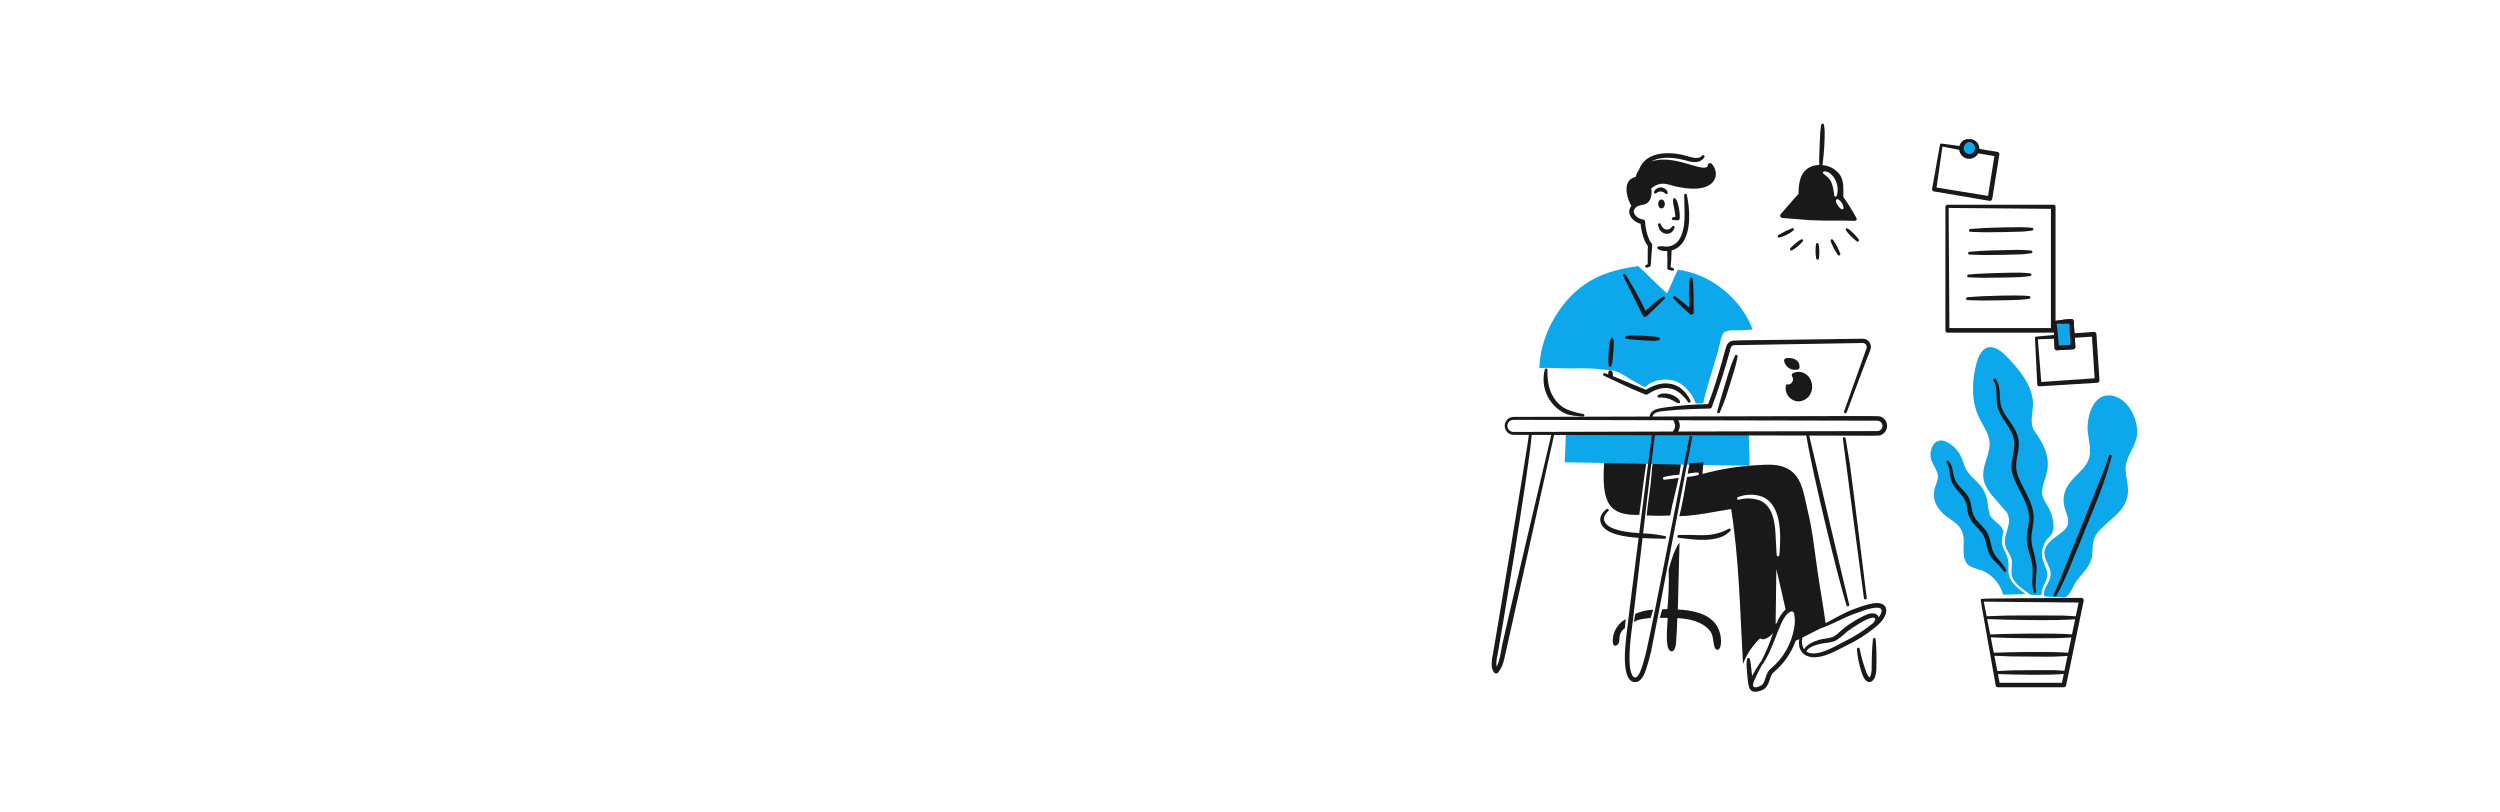 <?xml version="1.0" encoding="UTF-8" standalone="no"?> <svg xmlns="http://www.w3.org/2000/svg" xmlns:xlink="http://www.w3.org/1999/xlink" xmlns:serif="http://www.serif.com/" width="100%" height="100%" viewBox="0 0 1440 468" version="1.1" xml:space="preserve" style="fill-rule:evenodd;clip-rule:evenodd;stroke-linejoin:round;stroke-miterlimit:2;"> <g transform="matrix(-1.112,0,0,1.112,1045.33,234.667)"> <g transform="matrix(1,0,0,1,-176,-176)"> <g transform="matrix(1,0,0,1,9,29)"> <g id="Artboard"> <g id="Group"> <path id="Path" d="M252.056,186.901C251.602,183.04 251.461,179.147 250.93,175.303L236.362,176.134C236.556,178.059 236.848,179.972 237.202,181.877C239.852,182.021 242.485,182.403 245.067,183.017C245.46,183.086 245.722,183.46 245.653,183.853C245.584,184.246 245.21,184.508 244.817,184.439C242.365,184.239 239.925,183.907 237.508,183.445C238.838,189.99 240.792,196.451 241.908,203.016C245.959,203.209 250.017,203.199 254.068,202.986C253.635,197.623 252.681,192.247 252.056,186.901Z" style="fill:rgb(25,25,25);fill-rule:nonzero;"></path> <path id="Path1" serif:id="Path" d="M254.159,175.162C255.706,184.314 256.551,193.514 257.927,202.675C262.414,202.768 267.852,202.47 271.448,199.485C277.319,194.644 276.605,182.306 276.024,174.694L254.159,175.162Z" style="fill:rgb(25,25,25);fill-rule:nonzero;"></path> <path id="Path2" serif:id="Path" d="M201.174,160.607C201.206,166.125 200.646,171.635 200.847,177.137C232.782,176.996 264.622,175.808 296.542,175.433C296.339,170.479 296.074,165.547 295.965,160.607L201.174,160.607Z" style="fill:rgb(13,167,235);fill-rule:nonzero;"></path> <path id="Path3" serif:id="Path" d="M248.617,64.21C248.464,63.446 247.385,63.488 245.38,63.568C242.696,64.101 239.93,63.182 238.097,61.149C235.387,58.142 234.593,52.946 234.472,48.895C234.375,46.51 234.512,46.239 234.66,37.092C234.683,36.84 234.569,36.596 234.362,36.451C234.156,36.306 233.887,36.282 233.658,36.389C233.429,36.495 233.275,36.716 233.252,36.967C232.955,38.651 232.501,41.077 232.33,42.891C231.365,51.712 232.596,63.483 241.193,65.681C241.264,68.837 241.352,71.262 241.709,74.388L240.428,74.811C240.056,74.949 239.851,75.35 239.958,75.733C240.093,76.107 240.501,76.308 240.88,76.187L242.772,75.733C243.162,75.638 243.426,75.274 243.397,74.874C243.282,72.79 243.383,68.07 243.441,65.977C244.457,66.072 245.483,65.998 246.475,65.757C246.669,65.703 248.788,65.06 248.617,64.21Z" style="fill:rgb(25,25,25);fill-rule:nonzero;"></path> <path id="Path4" serif:id="Path" d="M239.676,53.995C241.126,58.719 247.58,57.9 248.179,52.432C248.226,52.181 248.136,51.923 247.942,51.756C247.748,51.589 247.479,51.539 247.238,51.623C246.996,51.708 246.818,51.915 246.771,52.166C245.914,54.947 242.818,56.019 240.963,53.386C240.38,52.571 239.398,53.09 239.676,53.995Z" style="fill:rgb(25,25,25);fill-rule:nonzero;"></path> <path id="Path5" serif:id="Path" d="M239.203,48.196C239.646,48.307 239.379,48.222 240.405,48.507C240.67,48.522 240.905,48.681 241.017,48.922C241.128,49.163 241.097,49.445 240.937,49.656C240.776,49.867 240.512,49.973 240.25,49.929L237.999,50.118C237.422,50.091 236.967,49.617 236.966,49.039C236.928,48.347 236.928,47.653 236.966,46.96C237.124,44.91 237.502,42.882 238.092,40.911C239.148,37.743 240.921,37.611 240.327,41.473C240.201,42.229 239.775,43.921 239.469,46.038C239.338,46.851 239.233,47.986 239.203,48.196Z" style="fill:rgb(25,25,25);fill-rule:nonzero;"></path> <path id="Path6" serif:id="Path" d="M244.485,36.189C245.702,34.926 247.691,34.823 249.032,35.953C249.275,36.268 249.728,36.327 250.043,36.084C250.358,35.841 250.416,35.388 250.173,35.073C249.492,33.75 248.099,32.948 246.613,33.024C245.127,33.1 243.823,34.039 243.281,35.425C242.964,36.349 243.782,36.893 244.485,36.189Z" style="fill:rgb(25,25,25);fill-rule:nonzero;"></path> <path id="Path7" serif:id="Path" d="M246.429,39.304C247.399,39.304 248.165,40.336 248.165,41.617C248.165,42.898 247.399,43.931 246.429,43.931C245.46,43.931 244.68,42.898 244.68,41.617C244.68,40.336 245.461,39.304 246.429,39.304Z" style="fill:rgb(25,25,25);fill-rule:nonzero;"></path> <path id="Path8" serif:id="Path" d="M261.205,28.065C260.733,27.866 260.247,27.704 259.751,27.581C259.504,26.291 258.949,25.08 258.133,24.05C255.203,15.37 244.881,14.194 235.825,16.115C232.274,16.868 227.668,19.207 225.367,16.583C225.127,16.278 224.686,16.221 224.376,16.455C224.066,16.689 224,17.128 224.227,17.443C225.811,19.936 228.509,20.222 231.418,19.71C233.404,19.33 244.071,15.389 251.891,19.68C240.165,15.558 225.862,25.126 222.675,22.312C222.525,22.197 222.443,22.015 222.456,21.828C222.533,21.295 222.245,20.777 221.752,20.562C221.259,20.346 220.683,20.487 220.344,20.905C219.407,21.886 218.762,23.11 218.484,24.438C217.931,26.454 218.411,28.614 219.765,30.207C223.847,35.005 232.905,33.884 238.949,32.567C243.281,31.634 246.487,29.337 251.736,33.598C251.351,35.519 251.547,37.511 252.299,39.32C253.902,42.488 256.481,41.754 258.785,42.773C259.321,43.023 259.783,43.408 260.127,43.889C262.18,46.404 258.874,49.335 255.921,49.697C255.311,49.764 254.855,50.288 254.874,50.901C254.874,53.615 253.622,59.748 251.435,62.202C250.963,62.73 251.259,62.355 251.998,73.425C252.018,73.737 252.22,74.006 252.514,74.112L253.842,74.55C254.086,74.661 254.371,74.629 254.584,74.466C254.796,74.303 254.901,74.036 254.856,73.771C254.812,73.507 254.625,73.29 254.37,73.205L253.573,72.853C253.557,65.548 253.536,65.078 253.48,63.365C254.107,62.563 254.642,61.693 255.074,60.771C256.245,57.933 256.978,54.934 257.246,51.876C261.662,50.718 264.955,46.191 262.014,42.671C264.737,37.898 266.252,30.323 261.205,28.065Z" style="fill:rgb(25,25,25);fill-rule:nonzero;"></path> <path id="Shape" d="M43.218,102.951C43.23,102.762 43.166,102.576 43.04,102.435C42.913,102.294 42.735,102.21 42.546,102.201C36.94,101.321 34.006,101.174 34.182,101.186C33.871,101.164 33.564,101.268 33.329,101.473C33.095,101.679 32.952,101.969 32.933,102.281L32.026,115.599C32.003,115.918 32.109,116.234 32.32,116.475C32.532,116.715 32.831,116.861 33.151,116.88L41.562,117.396C42.202,117.426 42.749,116.94 42.794,116.301C43.014,113.326 43.253,102.506 43.218,102.951ZM35.206,103.578L34.518,114.565L40.567,114.972C40.828,111.69 41.356,106.476 41.708,103.624C39.765,103.655 37.142,103.689 35.206,103.578Z" style="fill:rgb(25,25,25);fill-rule:nonzero;"></path> <path id="Path9" serif:id="Path" d="M34.099,102.355L42.51,102.902L41.634,116.22L33.241,115.688L34.099,102.355Z" style="fill:rgb(13,167,235);fill-rule:nonzero;"></path> <path id="Shape1" serif:id="Shape" d="M98.406,42.002L43.494,42.002C42.838,42.002 42.306,42.3 42.306,42.956L42.306,102.164C39.358,101.709 36.796,101.372 34.184,101.186C33.873,101.165 33.566,101.268 33.332,101.474C33.097,101.679 32.954,101.97 32.934,102.281L32.505,108.585C26.954,108.185 22.408,107.899 22.408,107.899C22.088,107.875 21.772,107.982 21.531,108.193C21.29,108.405 21.144,108.705 21.126,109.025L19.542,132.961C19.513,133.627 20.018,134.195 20.683,134.244L50.617,136.088C51.216,136.124 51.732,135.67 51.773,135.071L52.967,111.081C52.979,110.891 52.915,110.705 52.788,110.564C52.661,110.422 52.482,110.339 52.293,110.331C52.293,110.331 47.365,109.856 43.077,109.451C43.088,109.034 43.1,108.617 43.111,108.208C43.401,108.305 39.506,108.27 98.406,108.27C99.047,108.27 99.351,107.723 99.351,107.098L99.351,42.956C99.268,42.472 98.89,42.091 98.406,42.002ZM35.206,103.578C37.164,103.68 39.763,103.655 41.708,103.624C41.324,106.73 40.805,111.971 40.567,114.972L34.518,114.565L35.206,103.578ZM49.689,133.816C47.753,133.66 24.873,132.097 22.057,131.908L23.448,110.37C25.157,110.48 28.518,110.7 32.355,110.92L32.037,115.599C32.014,115.918 32.12,116.234 32.331,116.475C32.542,116.715 32.841,116.861 33.161,116.88L41.572,117.396C42.212,117.426 42.759,116.94 42.804,116.301C42.804,116.301 42.929,114.064 43.023,111.426C46.719,111.568 50.767,111.711 51.471,111.728L49.689,133.816ZM97.28,105.889L44.689,105.889L44.689,44.144C47.111,44.144 94.686,43.724 97.686,43.676C97.657,47.99 97.28,103.233 97.28,105.889Z" style="fill:rgb(25,25,25);fill-rule:nonzero;"></path> <path id="Path10" serif:id="Path" d="M54.494,55.392C55.964,55.634 58.419,55.864 59.598,55.94C62.881,56.13 76.866,56.32 78.747,56.292C83.05,56.253 86.583,56.03 86.407,56.04C86.671,56.058 86.923,55.929 87.064,55.705C87.205,55.48 87.211,55.197 87.08,54.967C86.95,54.736 86.703,54.596 86.438,54.602C86.195,54.593 81.829,54.19 78.795,54.057C74.532,53.824 61.455,53.608 59.646,53.634C57.49,53.669 54.343,53.986 54.519,53.962C54.124,53.955 53.798,54.27 53.791,54.665C53.784,55.06 54.099,55.386 54.494,55.392Z" style="fill:rgb(25,25,25);fill-rule:nonzero;"></path> <path id="Path11" serif:id="Path" d="M54.991,67.177C56.726,67.434 58.701,67.635 60.095,67.725C62.772,67.88 77.05,68.108 79.243,68.077C83.068,68.043 87.163,67.813 86.903,67.827C87.288,67.818 87.597,67.507 87.605,67.122C87.613,66.737 87.317,66.414 86.933,66.389C84.501,66.296 81.878,65.708 67.8,65.509C62.344,65.417 61.177,65.305 57.578,65.541C55.967,65.634 55.013,65.743 55.013,65.743C54.617,65.737 54.291,66.053 54.285,66.449C54.279,66.845 54.595,67.171 54.991,67.177Z" style="fill:rgb(25,25,25);fill-rule:nonzero;"></path> <path id="Path12" serif:id="Path" d="M55.487,78.955C56.957,79.195 59.412,79.425 60.591,79.501C63.909,79.695 77.682,79.883 79.74,79.853C83.084,79.823 87.579,79.617 87.399,79.617C87.784,79.609 88.094,79.298 88.103,78.913C88.111,78.528 87.815,78.205 87.431,78.179C80.06,77.384 63.412,77.155 60.638,77.195C58.174,77.236 55.336,77.561 55.512,77.547C55.324,77.54 55.141,77.609 55.005,77.738C54.87,77.868 54.793,78.048 54.792,78.236C54.787,78.423 54.859,78.605 54.989,78.74C55.12,78.876 55.299,78.953 55.487,78.955Z" style="fill:rgb(25,25,25);fill-rule:nonzero;"></path> <path id="Path13" serif:id="Path" d="M55.983,90.739C57.722,90.996 59.699,91.196 61.087,91.286C64.37,91.476 78.353,91.666 80.236,91.638C84.499,91.601 88.072,91.377 87.896,91.388C88.086,91.397 88.273,91.33 88.413,91.201C88.554,91.072 88.638,90.892 88.645,90.702C88.648,90.298 88.329,89.964 87.925,89.95C87.683,89.941 83.316,89.538 80.282,89.403C77.082,89.227 62.828,88.834 58.57,89.107C56.96,89.2 56.006,89.309 56.006,89.309C55.616,89.312 55.298,89.624 55.288,90.013C55.282,90.202 55.353,90.385 55.484,90.522C55.614,90.658 55.794,90.736 55.983,90.739Z" style="fill:rgb(25,25,25);fill-rule:nonzero;"></path> <path id="Path14" serif:id="Path" d="M82.922,12.894C82.922,15.182 84.741,17.037 86.986,17.037C89.23,17.037 91.049,15.182 91.049,12.894C91.049,10.606 89.23,8.751 86.986,8.751C84.741,8.751 82.922,10.606 82.922,12.894Z" style="fill:rgb(13,167,235);fill-rule:nonzero;"></path> <path id="Shape2" serif:id="Shape" d="M106.263,33.864C101.845,9.383 102.259,10.703 101.917,10.456C101.576,10.21 102.145,10.213 92.061,11.591C91.521,9.285 89.335,7.753 86.982,8.031C85.642,7.955 84.329,8.43 83.347,9.344C82.365,10.259 81.798,11.534 81.778,12.876C81.764,13.26 82.867,12.866 72.386,14.636C71.736,14.747 71.296,15.361 71.401,16.012L75.097,39.007C75.138,39.326 75.309,39.615 75.569,39.804C75.83,39.993 76.157,40.066 76.473,40.007L105.36,35.114C105.949,35.01 106.349,34.456 106.263,33.864ZM84.782,10.648C85.334,9.98 86.125,9.554 86.986,9.46C87.834,9.584 88.596,10.046 89.098,10.741C89.886,11.615 90.1,12.864 89.649,13.95C89.197,15.036 88.161,15.765 86.986,15.822C85.792,15.759 84.738,15.022 84.27,13.922C83.802,12.823 84,11.552 84.782,10.648ZM77.27,37.444L73.969,16.826C75.595,16.563 78.758,16.034 82.374,15.404C83.429,17.446 85.696,18.558 87.957,18.142C90.218,17.725 91.94,15.879 92.197,13.594C95.877,12.88 100.163,12.035 100.886,11.887L103.933,33.113C102.058,33.41 80.034,36.985 77.27,37.444Z" style="fill:rgb(25,25,25);fill-rule:nonzero;"></path> <path id="Path15" serif:id="Path" d="M149.795,54.409C147.734,55.972 145.895,57.807 144.326,59.865C144.126,60.04 144.039,60.312 144.098,60.571C144.158,60.831 144.355,61.037 144.612,61.108C144.868,61.179 145.143,61.104 145.328,60.912C147.391,59.35 149.227,57.509 150.784,55.442C151.331,54.585 150.576,53.911 149.795,54.409Z" style="fill:rgb(25,25,25);fill-rule:nonzero;"></path> <path id="Path16" serif:id="Path" d="M157.526,60.269C156.012,62.434 154.777,64.782 153.853,67.257C153.725,67.483 153.73,67.762 153.867,67.984C154.003,68.206 154.249,68.336 154.509,68.324C154.77,68.313 155.003,68.161 155.119,67.927C156.633,65.77 157.862,63.427 158.776,60.956C159.058,60.041 158.16,59.513 157.526,60.269Z" style="fill:rgb(25,25,25);fill-rule:nonzero;"></path> <path id="Path17" serif:id="Path" d="M164.991,62.536C164.593,64.903 164.551,67.316 164.866,69.696C164.847,69.959 164.974,70.211 165.196,70.353C165.418,70.495 165.7,70.504 165.931,70.377C166.162,70.25 166.305,70.007 166.304,69.744C166.686,67.38 166.723,64.974 166.413,62.6C166.258,61.662 165.223,61.591 164.991,62.536Z" style="fill:rgb(25,25,25);fill-rule:nonzero;"></path> <path id="Path18" serif:id="Path" d="M173.319,61.123C174.873,62.881 176.692,64.385 178.712,65.579C179.548,66.079 180.281,65.197 179.618,64.469C178.034,62.758 176.228,61.269 174.246,60.041C173.388,59.58 172.71,60.324 173.319,61.123Z" style="fill:rgb(25,25,25);fill-rule:nonzero;"></path> <path id="Path19" serif:id="Path" d="M178.103,55.4C180.202,57.061 182.617,58.279 185.201,58.979C185.432,59.091 185.706,59.07 185.919,58.926C186.131,58.781 186.25,58.534 186.231,58.277C186.212,58.021 186.057,57.794 185.825,57.682C183.604,56.378 181.295,55.229 178.916,54.243C178.036,53.852 177.43,54.71 178.103,55.4Z" style="fill:rgb(25,25,25);fill-rule:nonzero;"></path> <path id="Path20" serif:id="Path" d="M181.968,121.537C179.225,120.974 175.79,121.996 175.104,124.529C174.961,125.105 174.888,125.696 174.885,126.289C174.827,126.603 174.978,126.919 175.26,127.07C175.377,127.223 175.553,127.319 175.744,127.336C177.255,127.763 178.875,127.549 180.224,126.745C181.572,125.941 182.53,124.616 182.872,123.084C182.974,122.758 182.934,122.405 182.761,122.111C182.589,121.816 182.301,121.608 181.968,121.537Z" style="fill:rgb(25,25,25);fill-rule:nonzero;"></path> <path id="Path21" serif:id="Path" d="M182.073,136.229C182.003,135.666 182.017,135.393 181.721,135.182C181.425,134.971 181.16,135.149 180.533,135.12C179.618,134.959 178.85,134.34 178.498,133.481C178.146,132.621 178.259,131.641 178.798,130.884C178.959,130.626 179.005,130.312 178.924,130.018C178.844,129.725 178.645,129.478 178.375,129.337C173.699,126.914 168.387,130.648 168.387,136.229C168.298,138.19 168.996,140.106 170.326,141.55C171.655,142.994 173.506,143.847 175.468,143.92C177.394,143.857 179.205,142.989 180.461,141.527C181.717,140.065 182.301,138.143 182.073,136.229Z" style="fill:rgb(25,25,25);fill-rule:nonzero;"></path> <path id="Path22" serif:id="Path" d="M37.274,245.458C34.226,243.426 33.601,240.159 31.679,237.313C29.039,233.406 25.113,230.358 23.77,225.653C22.628,221.635 23.832,216.601 21.346,212.992C16.579,206.034 7.731,202.69 5.286,193.977C3.426,187.317 7.272,181.236 5.566,175.375C4.239,170.812 1.143,166.996 0.237,162.23C-1.185,154.711 3.933,143.408 11.82,141.205C22.527,138.213 26.357,151.522 25.621,159.588C25.298,163.208 23.685,168.525 24.856,172.983C26.53,179.407 33.719,182.676 36.563,188.63C38.163,191.694 38.559,195.246 37.674,198.588C36.908,201.48 35.048,204.95 36.048,207.951C37.456,212.14 44.584,214.313 47.116,218.986C50.258,224.74 44.74,228.24 44.828,233.556C44.922,237.651 49.142,240.511 48.127,244.888L37.274,245.458Z" style="fill:rgb(13,167,235);fill-rule:nonzero;"></path> <path id="Path23" serif:id="Path" d="M43.229,244.038C41.875,241.185 17.858,181.305 17.047,179.059C16.202,176.729 15.373,174.4 14.607,172.04C14.554,171.857 14.43,171.704 14.263,171.613C14.096,171.522 13.899,171.501 13.717,171.556C13.34,171.671 13.124,172.067 13.231,172.447C15.855,182.08 19.135,191.523 23.048,200.709C35.377,231.026 37.304,236.354 41.963,244.679C42.142,245.025 42.565,245.164 42.915,244.992C43.259,244.81 43.398,244.389 43.229,244.038Z" style="fill:rgb(25,25,25);fill-rule:nonzero;"></path> <path id="Path24" serif:id="Path" d="M49.556,244.123C49.635,240.261 46.712,237.276 46.539,233.603C46.43,231.259 48.086,228.774 48.713,226.563C50.224,221.962 48.838,216.903 45.193,213.715C42.176,210.603 43.412,204.727 45.099,200.584C46.303,197.63 48.757,195.316 49.179,192.034C50.235,183.601 39.851,177.697 53.051,159.505C56.286,155.033 53.535,148.641 54.035,143.655C54.864,135.339 60.788,127.788 66.337,122.007C68.557,119.676 71.058,116.989 74.257,116.051C81.463,113.939 83.496,124.274 84.354,129.228C84.574,130.493 84.731,131.792 84.84,133.089C86.468,151.554 78.098,155.545 76.649,163.805C75.509,170.317 79.979,175.826 79.775,182.297C79.541,189.409 73.71,193.848 69.662,199.017C68.963,199.712 68.301,200.442 67.677,201.205C64.206,206.786 68.909,211.538 68.567,217.26C68.365,220.385 65.941,222.589 65.144,225.532C64.347,228.392 65.691,231.456 64.894,234.348C63.722,238.631 58.579,241.523 55.188,244.117L49.556,244.123Z" style="fill:rgb(13,167,235);fill-rule:nonzero;"></path> <path id="Path25" serif:id="Path" d="M53.753,242.709C55.038,237.707 53.72,233.716 54.317,229.032C54.683,225.922 55.93,222.8 56.661,219.497C58.783,209.523 53.403,207.106 57.849,196.284C60.51,189.932 65.149,183.598 65.149,177.823C65.179,173.031 63.027,168.342 63.789,163.896C64.729,158.31 69.687,153.903 71.792,148.498C73.752,143.488 71.8,137.315 74.432,133.133C74.649,132.8 74.559,132.355 74.229,132.132C73.894,131.923 73.454,132.013 73.228,132.336C70.025,137.037 72.043,142.917 69.993,147.748C68.382,151.547 65.459,154.612 63.481,158.191C59.445,165.498 62.126,169.917 62.684,176.143C63.632,185.722 52.476,194.045 53.743,206.311C54.271,211.427 55.471,213.537 54.368,218.983C53.446,222.21 52.71,225.488 52.164,228.8C51.812,233.339 53.269,237.989 52.382,242.368C52.321,242.613 52.396,242.872 52.577,243.047C52.759,243.222 53.02,243.287 53.263,243.218C53.505,243.148 53.692,242.954 53.753,242.709Z" style="fill:rgb(25,25,25);fill-rule:nonzero;"></path> <path id="Path26" serif:id="Path" d="M57.884,243.649C61.103,241.273 65.262,238.209 66.355,234.208C67.152,231.238 66.246,228.189 67.059,225.22C67.715,222.828 69.247,220.766 69.826,218.31C70.138,216.287 70.018,214.22 69.474,212.245C68.676,208.259 74.882,206.274 76.397,202.492C77.022,200.271 77.42,197.993 77.585,195.693C79.143,186.815 84.786,185.08 88.137,179.92C91.044,175.433 90.096,170.032 98.063,165.195C98.781,164.784 99.556,164.478 100.362,164.289C105.393,163.101 107.692,168.993 106.926,173.182C106.316,176.496 103.253,179.497 103.23,182.827C103.215,185.046 104.418,187.095 104.982,189.205C106.471,194.693 103.445,200.079 98.885,203.398C95.853,205.617 92.475,207.493 90.819,211.057C89.099,214.731 90.319,219.329 89.833,223.235C89.768,224.992 89.156,226.686 88.084,228.08C85.833,230.379 82.003,230.644 79.205,232.019C74.384,234.443 70.837,238.821 69.467,244.04L57.884,243.649Z" style="fill:rgb(13,167,235);fill-rule:nonzero;"></path> <path id="Path27" serif:id="Path" d="M69.203,231.848C70.504,229.899 72.077,228.147 73.875,226.644C78.61,222.012 77.381,217.668 79.613,213.444C81.003,210.739 83.536,208.894 85.365,206.504C88.918,201.729 87.364,198.56 89.413,194.712C91.02,191.616 94.684,189.237 96.12,185.536C97.528,181.892 96.715,178.615 98.698,175.72C98.908,175.397 98.826,174.966 98.514,174.741C98.201,174.515 97.767,174.575 97.526,174.875C94.628,178.638 96.132,182.537 93.197,186.491C91.41,188.927 88.987,190.615 87.334,193.588C85.562,196.902 86.056,200.292 84.552,203.28C82.837,206.751 79.433,208.56 77.471,212.33C75.693,215.778 75.778,220.144 73.891,223.101C72.254,225.866 69.335,227.765 67.907,231.26C67.788,231.609 67.953,231.99 68.288,232.143C68.623,232.295 69.019,232.167 69.203,231.848Z" style="fill:rgb(25,25,25);fill-rule:nonzero;"></path> <path id="Shape3" serif:id="Shape" d="M80.921,246.414C80.592,246.032 83.721,245.93 28.885,245.664C28.524,245.672 28.186,245.838 27.959,246.118C27.733,246.398 27.642,246.764 27.711,247.118L36.84,291.042C36.963,291.595 37.462,291.982 38.028,291.965L72.198,291.965C72.749,291.953 73.214,291.553 73.309,291.011C81.609,243.948 81.239,246.777 80.921,246.414ZM76.149,264.604C68.757,264.227 43.061,263.796 33.783,264.563L32.156,256.745C42.658,257.55 66.476,257.097 77.707,256.647L76.149,264.604ZM74.294,274.099C67.421,273.729 44.277,273.351 35.763,274.085L34.115,266.165C43.864,266.932 65.267,266.563 75.855,266.117L74.294,274.099ZM72.453,283.561C70.503,283.459 66.181,283.239 64.627,283.189C62.986,283.144 45.119,283.013 42.618,283.096C41.342,283.133 38.746,283.33 37.704,283.423L36.104,275.727C41.028,276.098 45.968,276.22 50.904,276.091C65.406,276.091 66.246,275.993 73.995,275.642C73.425,278.56 72.893,281.285 72.453,283.561ZM38.997,289.643L38.047,285.067C45.365,285.771 63.752,285.502 72.151,285.104C71.704,287.408 71.389,289.045 71.271,289.638L38.997,289.643ZM77.994,255.182C76.528,255.124 69.299,254.843 66.971,254.802C64.859,254.755 41.945,254.723 38.741,254.818C36.868,254.859 33.679,255.059 31.834,255.205L30.352,248.077C34.105,248.077 77.654,247.641 79.483,247.609C79.361,248.209 78.788,251.129 77.994,255.175L77.994,255.182Z" style="fill:rgb(25,25,25);fill-rule:nonzero;"></path> <path id="Shape4" serif:id="Shape" d="M184.641,46.872C181.899,43.824 177.953,39.051 175.464,36.43C175.353,32.509 175.091,28.255 172.698,25.113C170.732,22.71 167.763,21.353 164.66,21.442C164.691,20.28 164.735,19.115 164.735,17.947C164.735,15.279 164.207,5.011 164.188,4.571C163.952,1.969 163.891,2.272 163.672,0.711C163.672,0.318 163.354,-0 162.961,-0C162.569,-0 162.25,0.318 162.25,0.711C162.044,1.863 161.913,3.027 161.86,4.196C161.87,9.589 162.215,14.977 162.891,20.328C163.083,21.736 163.155,21.491 162.866,21.523C159.252,21.834 155.961,23.728 153.878,26.697C151.757,30.041 152.264,34.163 152.236,37.961C149.745,41.495 147.459,45.169 145.389,48.965C145.227,49.269 145.24,49.637 145.425,49.928C145.609,50.22 145.936,50.39 146.28,50.373C155.024,50.044 159.007,50.507 169.512,50.012C170.95,49.919 180.501,49.09 183.831,48.872C184.288,48.837 184.685,48.547 184.856,48.123C185.028,47.699 184.944,47.214 184.641,46.872ZM155.309,42.05C155.133,42.319 154.957,42.578 154.761,42.847C154.248,43.476 153.135,44.732 152.433,44.317C151.784,43.914 152.35,42.254 152.762,41.55C152.938,41.253 153.114,40.971 153.308,40.689C153.859,39.906 155.048,38.753 155.772,39.281C156.085,39.507 156.34,40.529 155.309,42.05ZM160.839,27.289C159.723,28.172 158.856,29.33 158.322,30.649C157.724,32.273 157.32,33.963 157.118,35.682C156.969,37.124 157.06,37.75 156.321,37.808C155.582,37.866 155.441,36.928 155.289,35.76C154.694,31.841 156.275,27.907 159.417,25.49C160.283,24.996 162.446,24.248 162.761,25.193C162.972,25.897 162.358,25.937 160.839,27.289Z" style="fill:rgb(25,25,25);fill-rule:nonzero;"></path> <path id="Path28" serif:id="Path" d="M228.921,144.968C227.546,144.952 226.138,144.984 224.764,144.843C223.734,138.667 219.651,126.845 217.213,118.128C216.193,114.465 215.54,109.152 213.806,107.983C212.032,107.171 210.069,106.863 208.132,107.092C205.193,107.077 202.113,106.874 199.191,106.686C205.145,90.71 220.886,77.822 237.941,75.689C239.988,79.707 241.537,83.943 243.573,87.975C248.7,83.38 253.429,78.362 258.565,73.783C266.895,74.971 275.556,76.986 282.918,81.206C298.314,90.086 309.163,108.86 309.694,126.614C305.63,126.364 301.456,126.678 297.392,126.771C292.703,126.88 288.013,126.662 283.324,126.819C279.869,126.959 276.446,127.475 272.991,127.725C269.037,128.007 266.052,130.242 262.706,132.289C260.189,133.822 257.547,135.135 254.985,136.602C250.544,132.055 242.151,131.335 236.758,134.571C233.058,137.055 230.244,140.652 228.724,144.841L228.921,144.968Z" style="fill:rgb(13,167,235);fill-rule:nonzero;"></path> <path id="Path29" serif:id="Path" d="M232.15,95.181C232.457,94.936 235.447,92.365 239.247,89.522C239.551,89.285 239.988,89.329 240.238,89.622C240.489,89.915 240.466,90.353 240.185,90.617C237.498,93.447 234.664,96.134 231.696,98.667C231.337,98.961 230.841,99.023 230.421,98.826C230.001,98.63 229.731,98.209 229.727,97.745C229.727,97.131 229.76,85.895 229.977,83.521C230.232,80.664 230.153,79.691 230.992,79.691C231.749,79.661 231.802,80.339 232.087,83.521C232.326,86.997 232.15,91.731 232.15,95.181Z" style="fill:rgb(25,25,25);fill-rule:nonzero;"></path> <path id="Path30" serif:id="Path" d="M254.65,97.001C257.739,90.577 261.184,84.331 264.967,78.29C265.157,77.941 265.595,77.811 265.944,78.001C266.294,78.191 266.423,78.629 266.233,78.978C265.705,80.087 257.292,97.094 256.057,99.549C255.882,99.892 255.554,100.13 255.174,100.192C254.795,100.253 254.409,100.13 254.135,99.861C250.995,96.666 251.069,97.124 244.928,90.827C244.626,90.576 244.584,90.128 244.834,89.826C245.084,89.524 245.532,89.482 245.834,89.732C249.031,91.824 251.987,94.262 254.65,97.001Z" style="fill:rgb(25,25,25);fill-rule:nonzero;"></path> <path id="Path31" serif:id="Path" d="M250.78,112.54C252.156,112.515 258.684,112.075 260.066,111.978C264.818,111.485 265.209,111.582 265.225,110.79C265.242,109.852 263.83,109.872 261.331,109.734C257.719,109.717 254.108,109.889 250.514,110.25C247.806,110.66 247.239,110.709 247.184,111.375C247.144,112.395 249.75,112.54 250.78,112.54Z" style="fill:rgb(25,25,25);fill-rule:nonzero;"></path> <path id="Path32" serif:id="Path" d="M271.108,113.948C271.076,115.018 271.536,120.812 271.717,122.091C272.192,125.412 272.405,126.039 273.107,125.983C273.811,125.954 273.968,125.3 273.968,121.935C273.968,120.512 273.569,114.808 273.389,113.775C272.731,109.819 271.108,110.187 271.108,113.948Z" style="fill:rgb(25,25,25);fill-rule:nonzero;"></path> <path id="Path33" serif:id="Path" d="M276.626,129.672C276.472,129.307 276.054,129.132 275.688,129.281L274.016,129.902C274.068,128.932 273.91,127.834 272.933,127.825C271.569,127.811 271.589,129.585 271.574,130.833C269.99,131.444 256.852,136.924 254.429,137.873C244.694,131.729 235.648,134.388 231.418,143.517C231.233,143.863 231.363,144.293 231.709,144.478C232.054,144.664 232.484,144.534 232.67,144.188C233.588,142.818 234.67,141.563 235.89,140.453C241.135,135.467 247.573,136.178 253.615,140.219C253.944,140.436 254.357,140.482 254.726,140.344C264.568,136.416 268.792,133.989 276.235,130.604C276.411,130.533 276.551,130.394 276.624,130.219C276.698,130.044 276.698,129.847 276.626,129.672Z" style="fill:rgb(25,25,25);fill-rule:nonzero;"></path> <path id="Path34" serif:id="Path" d="M305.46,127.658C305.548,129.28 305.497,130.906 305.305,132.519C304.546,140.246 300.667,145.515 295.644,147.932C292.857,149.109 289.931,149.928 286.937,150.369C286.558,150.451 286.311,150.819 286.378,151.201C286.445,151.584 286.802,151.845 287.187,151.793C290.729,151.339 293.119,151.508 296.628,150.01C304.966,145.855 309.237,136.413 306.852,127.408C306.821,127.223 306.718,127.058 306.566,126.95C306.413,126.841 306.223,126.798 306.039,126.829C305.653,126.902 305.395,127.27 305.46,127.658Z" style="fill:rgb(25,25,25);fill-rule:nonzero;"></path> <path id="Path35" serif:id="Path" d="M239.412,144.067C240.426,143.425 241.506,142.894 242.633,142.483C243.901,142.097 245.215,141.887 246.54,141.858C247.631,141.907 248.283,142.111 248.476,141.435C248.782,140.515 246.875,140.012 245.928,139.827C243.103,139.522 240.275,140.38 238.096,142.203C237.68,142.59 236.308,144.001 236.892,144.656C237.349,145.2 238.805,144.41 239.412,144.067Z" style="fill:rgb(25,25,25);fill-rule:nonzero;"></path> <path id="Path36" serif:id="Path" d="M151.053,163.034C150.743,165.185 149.193,173.96 148.864,176.197C147.941,182.496 140.416,242.989 140.111,245.663C140.062,246.058 140.342,246.419 140.737,246.47C141.132,246.522 141.494,246.245 141.549,245.851C141.956,243.193 152.273,165.394 152.461,163.222C152.513,162.834 152.24,162.476 151.851,162.424C151.463,162.372 151.105,162.645 151.053,163.034Z" style="fill:rgb(25,25,25);fill-rule:nonzero;"></path> <path id="Shape5" serif:id="Shape" d="M138.818,286.85C139.587,285.877 140.17,284.769 140.537,283.584C141.914,279.835 142.991,275.982 143.758,272.063C143.794,271.809 143.963,271.593 144.201,271.497C144.439,271.402 144.71,271.44 144.912,271.599C145.114,271.757 145.216,272.011 145.18,272.265C144.865,276.35 144.051,280.382 142.757,284.27C142.34,285.667 141.69,286.983 140.835,288.163C139.11,290.213 136.947,289.187 135.926,286.943C135.326,285.173 135.051,283.309 135.113,281.442C134.936,276.676 135.053,271.905 135.465,267.154C135.46,266.761 135.775,266.439 136.168,266.435C136.561,266.431 136.883,266.745 136.887,267.138C138.045,278.381 137.04,282.381 137.943,285.428C138.041,285.997 138.354,286.506 138.818,286.85Z" style="fill:rgb(25,25,25);fill-rule:nonzero;"></path> <path id="Path37" serif:id="Path" d="M207.016,120.727C207.734,124.036 207.238,122.36 208.218,126.041C209.329,129.999 212.31,139.454 213.065,141.657C214.047,144.489 215.027,146.846 216.191,149.577C216.277,149.82 216.487,149.999 216.74,150.045C216.994,150.092 217.253,150 217.421,149.803C217.588,149.607 217.638,149.336 217.551,149.093C216.342,144.98 216.624,145.438 214.911,139.792C209.997,123.263 209.791,123.501 208.361,120.284C208.238,119.912 207.838,119.711 207.466,119.833C207.095,119.956 206.893,120.356 207.016,120.727Z" style="fill:rgb(25,25,25);fill-rule:nonzero;"></path> <path id="Shape6" serif:id="Shape" d="M233.182,183.019C231.314,182.901 229.463,182.601 227.654,182.123C226.598,181.771 226.95,180.715 227.731,180.715C229.472,180.729 231.205,180.958 232.89,181.398C232.553,179.562 232.205,177.73 231.834,175.903L224.667,175.454C224.933,177.44 224.949,179.471 225.195,181.472C215.386,178.803 205.309,177.245 195.152,176.829C189.68,176.477 183.912,176.407 179.285,179.893C173.143,184.52 172.439,193.477 170.719,200.371C168.109,210.827 167.062,221.894 165.483,232.556C164.207,241.3 162.597,249.959 161.421,258.72C157.901,256.985 155.737,255.552 150.735,253.134C147.308,251.52 139.432,248.612 135.599,248.35C129.52,247.951 128.349,252.521 132.205,257.479C133.13,258.608 134.161,259.645 135.285,260.575C140.084,264.55 145.37,267.898 151.014,270.537C156.191,273.141 162.389,276.809 168.146,276.399C173.498,275.97 175.89,272.015 175.056,267.024C175.665,267.308 176.277,267.583 176.893,267.851C179.192,274.262 183.172,279.937 188.416,284.282C190.759,286.15 190.083,291.59 194.168,293.38C195.44,294.009 196.844,294.326 198.263,294.302C200.418,294.022 200.988,292.6 201.41,290.495C201.743,289.031 202.29,282.267 202.301,281.632C202.364,280.076 202.494,276.762 201.421,276.741C200.664,276.725 200.465,277.459 199.997,281.429C199.895,282.193 199.668,284.245 199.488,286.181C198.187,283.701 196.754,281.292 195.194,278.965C195.117,278.839 195.003,278.741 194.867,278.684C192.336,273.954 190.259,268.996 188.664,263.875C189.776,265.374 191.332,266.483 193.112,267.043C193.886,267.189 194.686,267.041 195.356,266.628C199.263,270.329 202.284,274.865 204.195,279.896C205.728,253.276 206.148,226.04 210.339,199.66C219.216,201.036 228.143,203.083 237.177,203.356C235.494,196.652 234.401,189.823 233.182,183.019ZM152.092,268.455C146.645,265.858 141.537,262.603 136.882,258.764C136.53,258.454 136.737,258.718 135.981,257.546C135.72,257.183 135.654,256.715 135.805,256.295C135.935,256.017 136.304,255.943 136.788,255.904C139.504,255.645 147.876,261.335 150.075,262.986C151.877,264.695 153.816,266.252 155.874,267.643C158.528,269.051 161.34,268.844 163.97,269.426C166.094,269.878 170.788,271.362 171.383,273.444C166.502,276.728 157.35,271.2 152.092,268.455ZM172.553,272.335C171.337,269.768 167.206,268.076 164.493,267.316C162.733,266.862 160.788,266.737 158.975,266.284C157.648,265.974 156.418,265.34 155.395,264.44C152.835,261.933 149.985,259.739 146.907,257.905C144.428,256.28 141.776,254.938 138.999,253.903C136.853,253.336 134.423,253.803 133.916,255.724C132.508,253.875 131.427,251.3 133.74,250.839C135.988,250.381 139.53,251.504 141.649,252.213C151.761,255.601 150.097,255.536 159.374,259.655C159.77,259.831 163.477,261.383 163.906,261.399C167.101,262.942 170.213,264.66 173.398,266.225C173.981,268.29 173.675,270.505 172.553,272.335ZM194.009,280.042C194.083,280.172 194.199,280.271 194.339,280.324C195.725,282.769 197.107,285.604 198.246,288.186C199.844,291.681 198.916,292.961 195.12,291.234C192.281,289.955 192.985,284.872 189.898,282.403C183.334,276.988 178.976,269.361 177.643,260.957C177.235,258.639 177.251,256.266 177.691,253.954C177.909,253.202 178.238,252.484 179.099,252.687C184.916,254.123 187.063,269.833 194.009,280.041L194.009,280.042ZM182.128,251.634C183.657,244.668 185.305,237.73 186.925,230.791C187.002,240.231 187.123,249.672 187.288,259.114C187.112,258.941 186.898,258.811 186.663,258.734C185.75,256.034 184.194,253.597 182.128,251.634ZM206.345,194.825C202.768,193.806 198.96,193.943 195.465,195.216C189.764,197.611 188.143,203.944 187.524,210.096C187.232,213.127 187.263,216.174 186.758,223.446C186.753,223.833 186.441,224.144 186.054,224.15C185.865,224.154 185.682,224.081 185.547,223.949C185.412,223.816 185.336,223.635 185.336,223.446C184.403,212.393 184.261,196.99 194.622,193.105C198.604,191.806 202.913,191.931 206.813,193.457C207.191,193.587 207.392,193.998 207.263,194.375C207.134,194.753 206.723,194.954 206.345,194.825Z" style="fill:rgb(25,25,25);fill-rule:nonzero;"></path> <path id="Path38" serif:id="Path" d="M210.839,211.036C211.918,212.132 213.176,213.035 214.559,213.708C221.932,217.142 233.33,214.94 237.49,214.553C237.888,214.533 238.2,214.202 238.194,213.803C238.19,213.609 238.108,213.426 237.966,213.293C237.825,213.161 237.636,213.091 237.443,213.099C227.889,212.747 222.773,214.224 215.434,211.598C214.151,211.14 212.907,210.581 211.713,209.926C211.407,209.684 210.962,209.737 210.721,210.044C210.479,210.35 210.532,210.795 210.839,211.036Z" style="fill:rgb(25,25,25);fill-rule:nonzero;"></path> <path id="Shape7" serif:id="Shape" d="M333.759,274.977C333.102,271.617 315.652,166.718 315.103,161.235L323.065,161.212C325.598,161.163 327.626,159.095 327.626,156.562C327.626,154.028 325.598,151.96 323.065,151.911C320.298,151.892 288.921,151.812 252.512,151.726C252.204,148.18 248.288,147.553 244.768,147.046C237.299,146.02 229.777,145.432 222.24,145.286C220.77,141.59 219.473,137.785 218.269,133.954C212.651,116.051 213.426,114.84 211.33,113.242C209.409,111.739 212.431,112.57 142.253,111.413C140.832,111.393 139.495,112.084 138.689,113.254C137.882,114.425 137.714,115.92 138.239,117.241C141.646,125.791 149.635,147.425 150.478,149.567C150.62,149.942 151.04,150.131 151.416,149.989C151.791,149.847 151.981,149.427 151.838,149.051C148.762,140.364 141.004,118.635 140.222,116.459C139.978,115.811 140.072,115.083 140.473,114.519C140.874,113.954 141.531,113.626 142.223,113.643C147.834,113.768 199.341,114.58 208.735,114.752C209.586,114.775 210.325,115.344 210.564,116.16C213.311,126.556 216.58,136.808 220.358,146.876C220.542,147.295 220.948,147.573 221.406,147.594C228.669,147.741 237.536,148.028 244.557,148.813C247.01,149.061 250.574,149.269 251.051,151.723C126.559,151.429 134.11,151.288 132.702,151.865C130.8,152.654 129.56,154.511 129.56,156.57C129.56,158.629 130.8,160.485 132.702,161.274C134.034,161.821 131.417,161.677 169.908,161.589C167.828,170.496 149.737,247.257 149.188,249.119C149.073,249.503 149.289,249.907 149.672,250.026C150.052,250.137 150.45,249.92 150.562,249.54C154.61,236.813 167.949,182.66 171.404,161.586C193.809,161.535 223.046,161.464 249.877,161.399C250.581,166.6 253.314,189.784 255.946,212.263C252.151,212.376 248.374,212.833 244.662,213.629C244.273,213.681 244,214.038 244.052,214.427C244.104,214.816 244.462,215.089 244.851,215.037C247.056,214.905 249.992,215.021 256.227,214.672C258.503,234.117 260.645,252.512 261.263,257.646C261.905,262.877 264.468,279.305 261.81,285.252C261.389,286.19 260.874,286.862 260.05,286.892C259.378,286.908 258.878,286.364 258.44,285.736C256.68,283.298 254.821,275.632 254.14,272.684C251.023,259.449 233.53,169.286 231.945,162.311C231.858,161.926 231.477,161.684 231.093,161.77C230.708,161.856 230.466,162.238 230.552,162.622C231.374,166.607 250.703,268.636 251.764,273.231C252.5,276.341 253.313,279.421 254.297,282.406C255.27,285.417 256.968,289.386 260.127,289.301C264.01,289.17 264.989,284.02 265.27,280.157C265.842,272.362 264.974,267.766 258.262,214.548C264.58,214.115 275.464,212.964 277.759,207.064C278.681,204.767 278.058,202.173 274.915,199.656C274.608,199.419 274.168,199.468 273.92,199.766C273.671,200.065 273.704,200.506 273.993,200.765C276.189,202.692 276.633,204.611 275.853,206.237C273.604,210.843 263.075,211.783 257.957,212.133C255.243,190.638 252.392,168.377 251.352,161.404L302.051,161.279C303.283,167.112 327.219,274.447 327.708,276.644C328.015,278.173 328.464,279.669 329.051,281.114C329.592,282.178 330.209,283.202 330.895,284.178C331.15,284.522 331.529,284.752 331.951,284.819C333.284,284.949 334.139,282.776 334.311,281.426C334.457,279.261 334.271,277.086 333.759,274.977ZM134.646,159.259C133.161,159.259 131.957,158.055 131.957,156.57C131.957,155.084 133.161,153.88 134.646,153.88C140.428,153.88 190.577,153.773 237.709,153.662C236.635,155.469 236.681,157.728 237.826,159.489C191.044,159.373 141.22,159.259 134.646,159.259ZM240.532,159.496C238.596,156.874 239.423,155.732 240.248,153.657C281.621,153.56 319.994,153.465 323.069,153.444C323.906,153.433 324.714,153.757 325.312,154.344C325.911,154.93 326.25,155.732 326.256,156.57C326.233,158.313 324.812,159.713 323.069,159.711C320.098,159.697 281.858,159.597 240.533,159.496L240.532,159.496ZM331.913,281.324C330.072,278.256 329.737,273.891 328.848,269.569C327.681,263.842 305.711,170.753 303.515,161.267L313.638,161.241C315.256,180.803 330.443,270.574 331.392,275.447C331.891,277.363 332.067,279.349 331.914,281.324L331.913,281.324Z" style="fill:rgb(25,25,25);fill-rule:nonzero;"></path> <path id="Path39" serif:id="Path" d="M237.078,217.08C237.078,217.08 237.673,240.215 237.958,251.689C231.017,252.041 222.749,253.361 218.324,259.257C216.29,262.183 215.334,265.724 215.621,269.276C215.714,270.262 216.043,272.497 217.433,272.545C218.59,272.576 218.996,270.996 219.193,270.137C219.834,267.355 219.568,264.806 221.553,262.462C225.572,257.757 232.309,256.444 238.217,256.147C238.486,263.109 238.36,261.568 238.826,267.824C238.769,269.377 239.07,270.923 239.706,272.341C241.128,274.56 242.816,272.826 243.207,270.825C244.113,266.167 243.409,260.742 243.207,256.006C244.567,256.085 245.926,255.897 247.302,256.069C246.912,254.584 246.473,253.13 246.083,251.645C245.192,251.536 244.27,251.504 243.363,251.442C242.699,244.643 242.479,237.808 242.707,230.981C242.707,230.981 240.083,220.553 237.078,217.08Z" style="fill:rgb(25,25,25);fill-rule:nonzero;"></path> <path id="Path40" serif:id="Path" d="M259.946,253.901C257.048,252.625 253.935,251.909 250.771,251.789C251.224,253.197 251.63,254.617 252.003,256.055C254.958,256.43 258.193,256.525 260.803,258.167C260.451,256.698 260.208,255.198 259.911,253.713L259.946,253.901Z" style="fill:rgb(25,25,25);fill-rule:nonzero;"></path> <path id="Path41" serif:id="Path" d="M265.038,261.068C266.475,261.957 267.528,263.35 267.991,264.975C268.343,266.679 267.815,269.711 269.992,270.384C272.197,271.072 271.666,266.585 271.462,265.584C270.715,261.809 268.349,258.552 264.99,256.675C265.038,258.238 265.272,259.801 265.397,261.364L265.038,261.068Z" style="fill:rgb(25,25,25);fill-rule:nonzero;"></path> </g> </g> </g> </g> </g> </svg> 